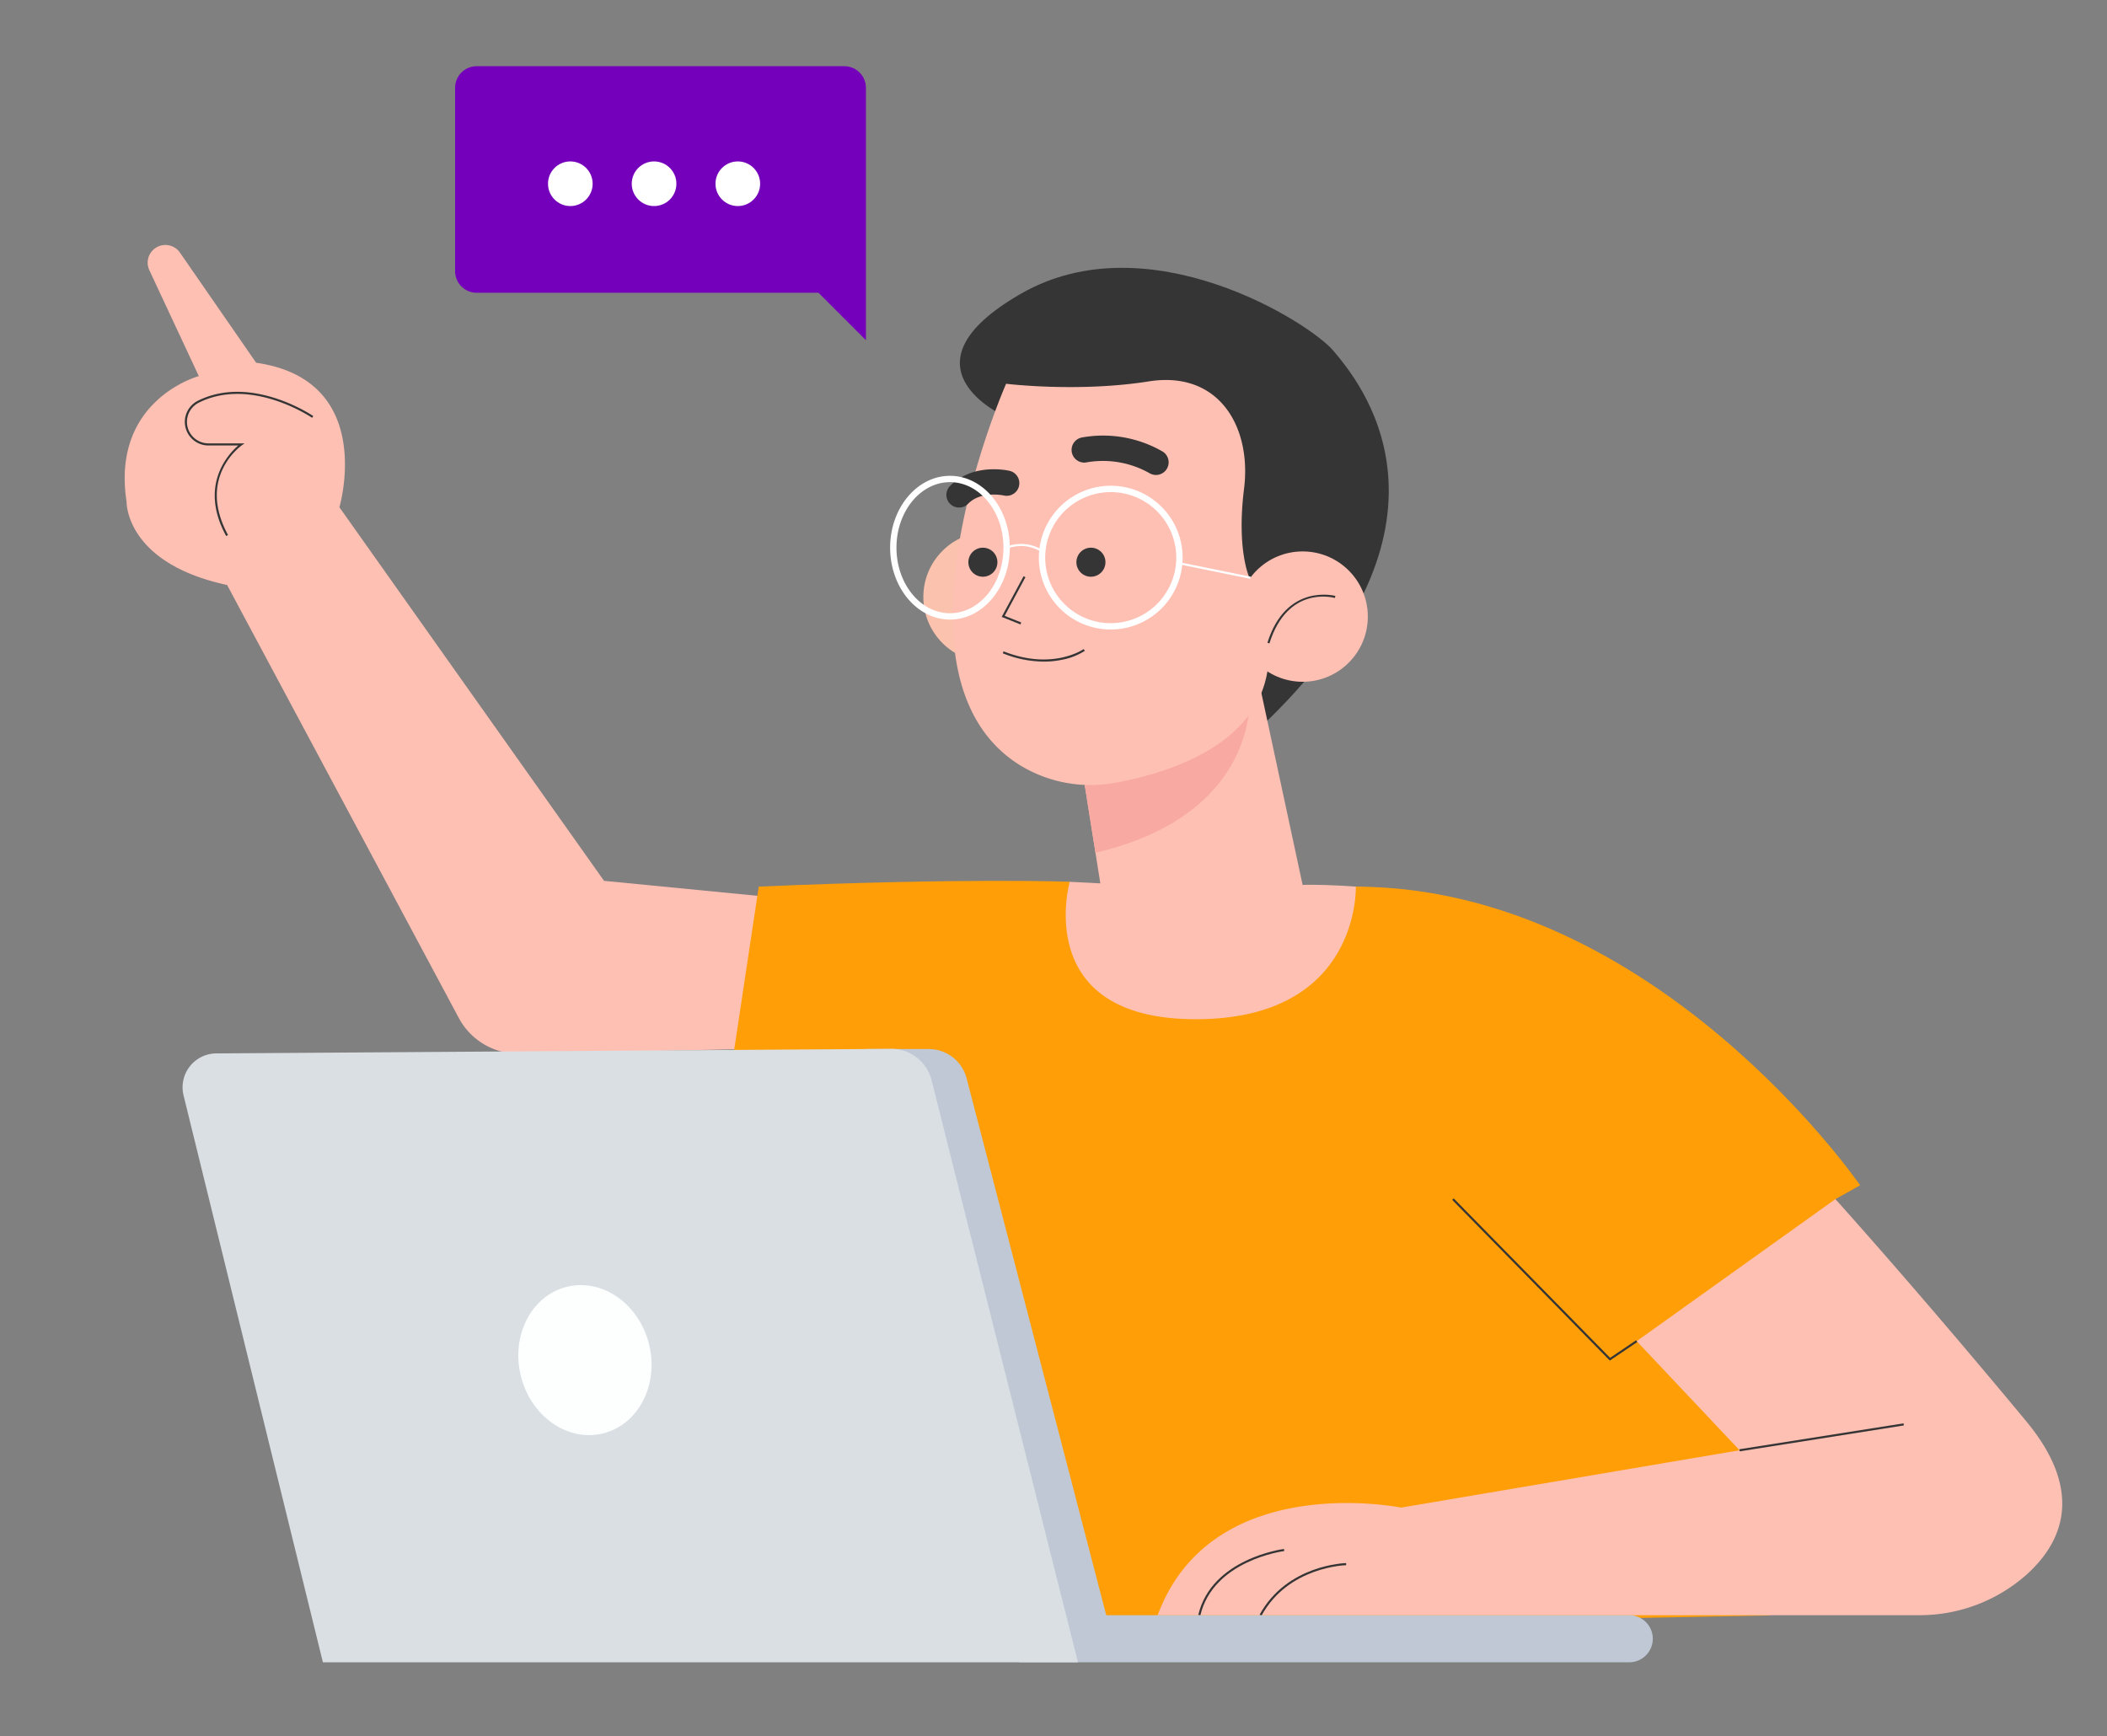 <svg xmlns="http://www.w3.org/2000/svg" viewBox="0 0 546 450"><rect x="0" y="0" width="546" height="450" fill="#808080" stroke="none"/><defs><style>.cls-1{fill:#ffc0b4;}.cls-2{fill:#353535;}.cls-3{fill:#f8a9a1;}.cls-4{fill:#fbc3ad;}.cls-5{fill:#ff9e06;}.cls-6{fill:#c0c8d6;}.cls-7{fill:#dadfe3;}.cls-8{fill:#fdffff;}.cls-9{fill:#7500bb;}.cls-10{fill:#fff;}</style></defs><path class="cls-1" d="M198.653,232.393l-42.124-4.112L87.95,131.458s9.768-32.967-21.571-37.444L46.629,65.467a4.588,4.588,0,0,0-6.419-1.138h0a4.589,4.589,0,0,0-1.511,5.69L51.524,97.474s-22.792,6.1-18.722,32.56c0,0-.407,15.872,26.048,21.57L118.9,263.828a17.52,17.52,0,0,0,15.8,9.249l68.831-1.409Z"/><path class="cls-2" d="M260.313,107.852s-28.693-12.82,4.273-31.745,74.888,7.529,80.993,14.855S382.436,133.9,328.8,186.4,260.313,107.852,260.313,107.852Z"/><path class="cls-1" d="M260.862,233.411l5.759,36.019,55.554,13.432s59.421-50.266,40.9-52.1-25.518-1.422-25.518-1.422l-11.316-52.656-21.925,6.1-25.387,7.072L283.876,221l1.263,7.936-7.935-.405Z"/><path class="cls-3" d="M278.932,189.861,283.876,221c43.194-10.15,39.929-41.308,39.929-41.308l-19.486,3.1Z"/><circle class="cls-4" cx="256.163" cy="154.71" r="16.89"/><path class="cls-1" d="M323.753,149.671s-3.357-7.173-1.373-23.046-6.41-30.677-24.725-27.778-36.935.611-36.935.611-33.633,76.258,3.92,99.054a35.074,35.074,0,0,0,24.476,4.325C306.513,199.671,341.926,188.36,323.753,149.671Z"/><circle class="cls-1" cx="337.562" cy="159.797" r="16.89"/><circle class="cls-2" cx="282.698" cy="145.703" r="3.765"/><circle class="cls-2" cx="254.702" cy="145.703" r="3.765"/><path class="cls-2" d="M299.554,123.093a3.28,3.28,0,0,0,1.776-6.041,30.808,30.808,0,0,0-20.993-3.669,3.281,3.281,0,0,0,1.262,6.44,24.532,24.532,0,0,1,16.209,2.767A3.282,3.282,0,0,0,299.554,123.093Z"/><path class="cls-2" d="M248.528,131.538a3.274,3.274,0,0,0,2.343-.984c3.365-3.431,9.216-2.15,9.275-2.137a3.281,3.281,0,0,0,1.5-6.388c-.383-.092-9.481-2.174-15.466,3.93a3.282,3.282,0,0,0,2.343,5.579Z"/><polygon class="cls-2" points="264.434 161.83 264.637 161.322 260.342 159.601 265.725 149.597 265.243 149.338 259.571 159.881 264.434 161.83"/><path class="cls-2" d="M270.5,171.463a22.823,22.823,0,0,0,4.887-.514,16.63,16.63,0,0,0,5.744-2.283l-.318-.445c-.079.057-8.091,5.613-20.752.579l-.2.509A28.706,28.706,0,0,0,270.5,171.463Z"/><path class="cls-5" d="M482.024,307.179s-53.043-77.2-130.683-77.4c0,0,1.258,34.365-41.476,34.365S277.2,228.527,277.2,228.527s-26.556-1.067-80.585,1.247l-8.242,54.816L203.537,423.5l254.971-4.846L475.614,310.77Z"/><path class="cls-1" d="M424.129,347.573l26.658,28.286-87.708,14.856S314.036,380.743,300,418.594H497.157a41.763,41.763,0,0,0,27.936-10.459c9.105-8.171,15.342-21.272-.029-39.805-28.693-34.595-49.45-57.56-49.45-57.56Z"/><path class="cls-2" d="M326.893,418.725c6.96-12.728,21.8-13.083,21.945-13.085l-.007-.547c-.152,0-15.3.356-22.417,13.37Z"/><path class="cls-2" d="M311.046,418.657c3.375-14.294,21.561-16.66,21.745-16.682l-.065-.543c-.188.023-18.748,2.431-22.211,17.1Z"/><path class="cls-2" d="M58.61,138.915l.479-.262c-2.347-4.295-4.477-10.778-1.292-17.275a17,17,0,0,1,4.871-5.975l.717-.5H54.008A5.57,5.57,0,0,1,51.5,104.364c13.586-6.805,29.223,3.809,29.379,3.917l.311-.45c-.159-.11-16.06-10.908-29.935-3.957a6.118,6.118,0,0,0,2.757,11.578h7.725C59.358,117.487,51.379,125.688,58.61,138.915Z"/><path class="cls-6" d="M224.394,271.871h16.279a10.135,10.135,0,0,1,9.809,7.584l36.184,139.139H422.2a6.105,6.105,0,0,1,6.1,6.105h0a6.105,6.105,0,0,1-6.1,6.1H264.078Z"/><path class="cls-7" d="M230.926,271.827,56.039,273.005a8.787,8.787,0,0,0-8.473,10.883L83.676,430.8H279.34L241.407,279.942A10.732,10.732,0,0,0,230.926,271.827Z"/><ellipse class="cls-8" cx="151.579" cy="352.487" rx="17.112" ry="19.569" transform="translate(-79.956 46.521) rotate(-13.847)"/><rect class="cls-2" x="450.524" y="372.228" width="43.058" height="0.547" transform="translate(-52.319 78.179) rotate(-8.972)"/><polygon class="cls-2" points="417.162 352.608 424.282 347.8 423.975 347.346 417.234 351.899 376.706 310.578 376.315 310.961 417.162 352.608"/><path class="cls-2" d="M328.953,166.745c4.71-15.03,16.461-11.912,16.959-11.772l.148-.526c-.126-.036-12.757-3.414-17.629,12.134Z"/><path class="cls-9" d="M224.394,22.765v65.4L212.1,75.875H123.535a5.609,5.609,0,0,1-5.609-5.609v-47.5a5.609,5.609,0,0,1,5.609-5.609h95.25A5.609,5.609,0,0,1,224.394,22.765Z"/><circle class="cls-10" cx="147.791" cy="47.617" r="5.784"/><circle class="cls-10" cx="169.493" cy="47.617" r="5.784"/><circle class="cls-10" cx="191.194" cy="47.617" r="5.784"/><path class="cls-10" d="M306.407,145.855c.03-.44.05-.88.05-1.33a18.621,18.621,0,0,0-37.09-2.39,10.29,10.29,0,0,0-7.7-.74c-.23-10.02-7.09-18.08-15.49-18.08-8.55,0-15.51,8.35-15.51,18.62s6.96,18.63,15.51,18.63,15.49-8.35,15.5-18.61a9.758,9.758,0,0,1,7.621.77,17.494,17.494,0,0,0-.091,1.8,18.623,18.623,0,0,0,37.15,1.88l17.635,3.6.12-.54Zm-60.23,13.07c-7.65,0-13.87-7.62-13.87-16.99s6.22-16.98,13.87-16.98,13.86,7.62,13.86,16.98S253.817,158.925,246.177,158.925Zm41.66,2.58a16.985,16.985,0,1,1,16.98-16.98A17,17,0,0,1,287.837,161.505Z"/></svg>
